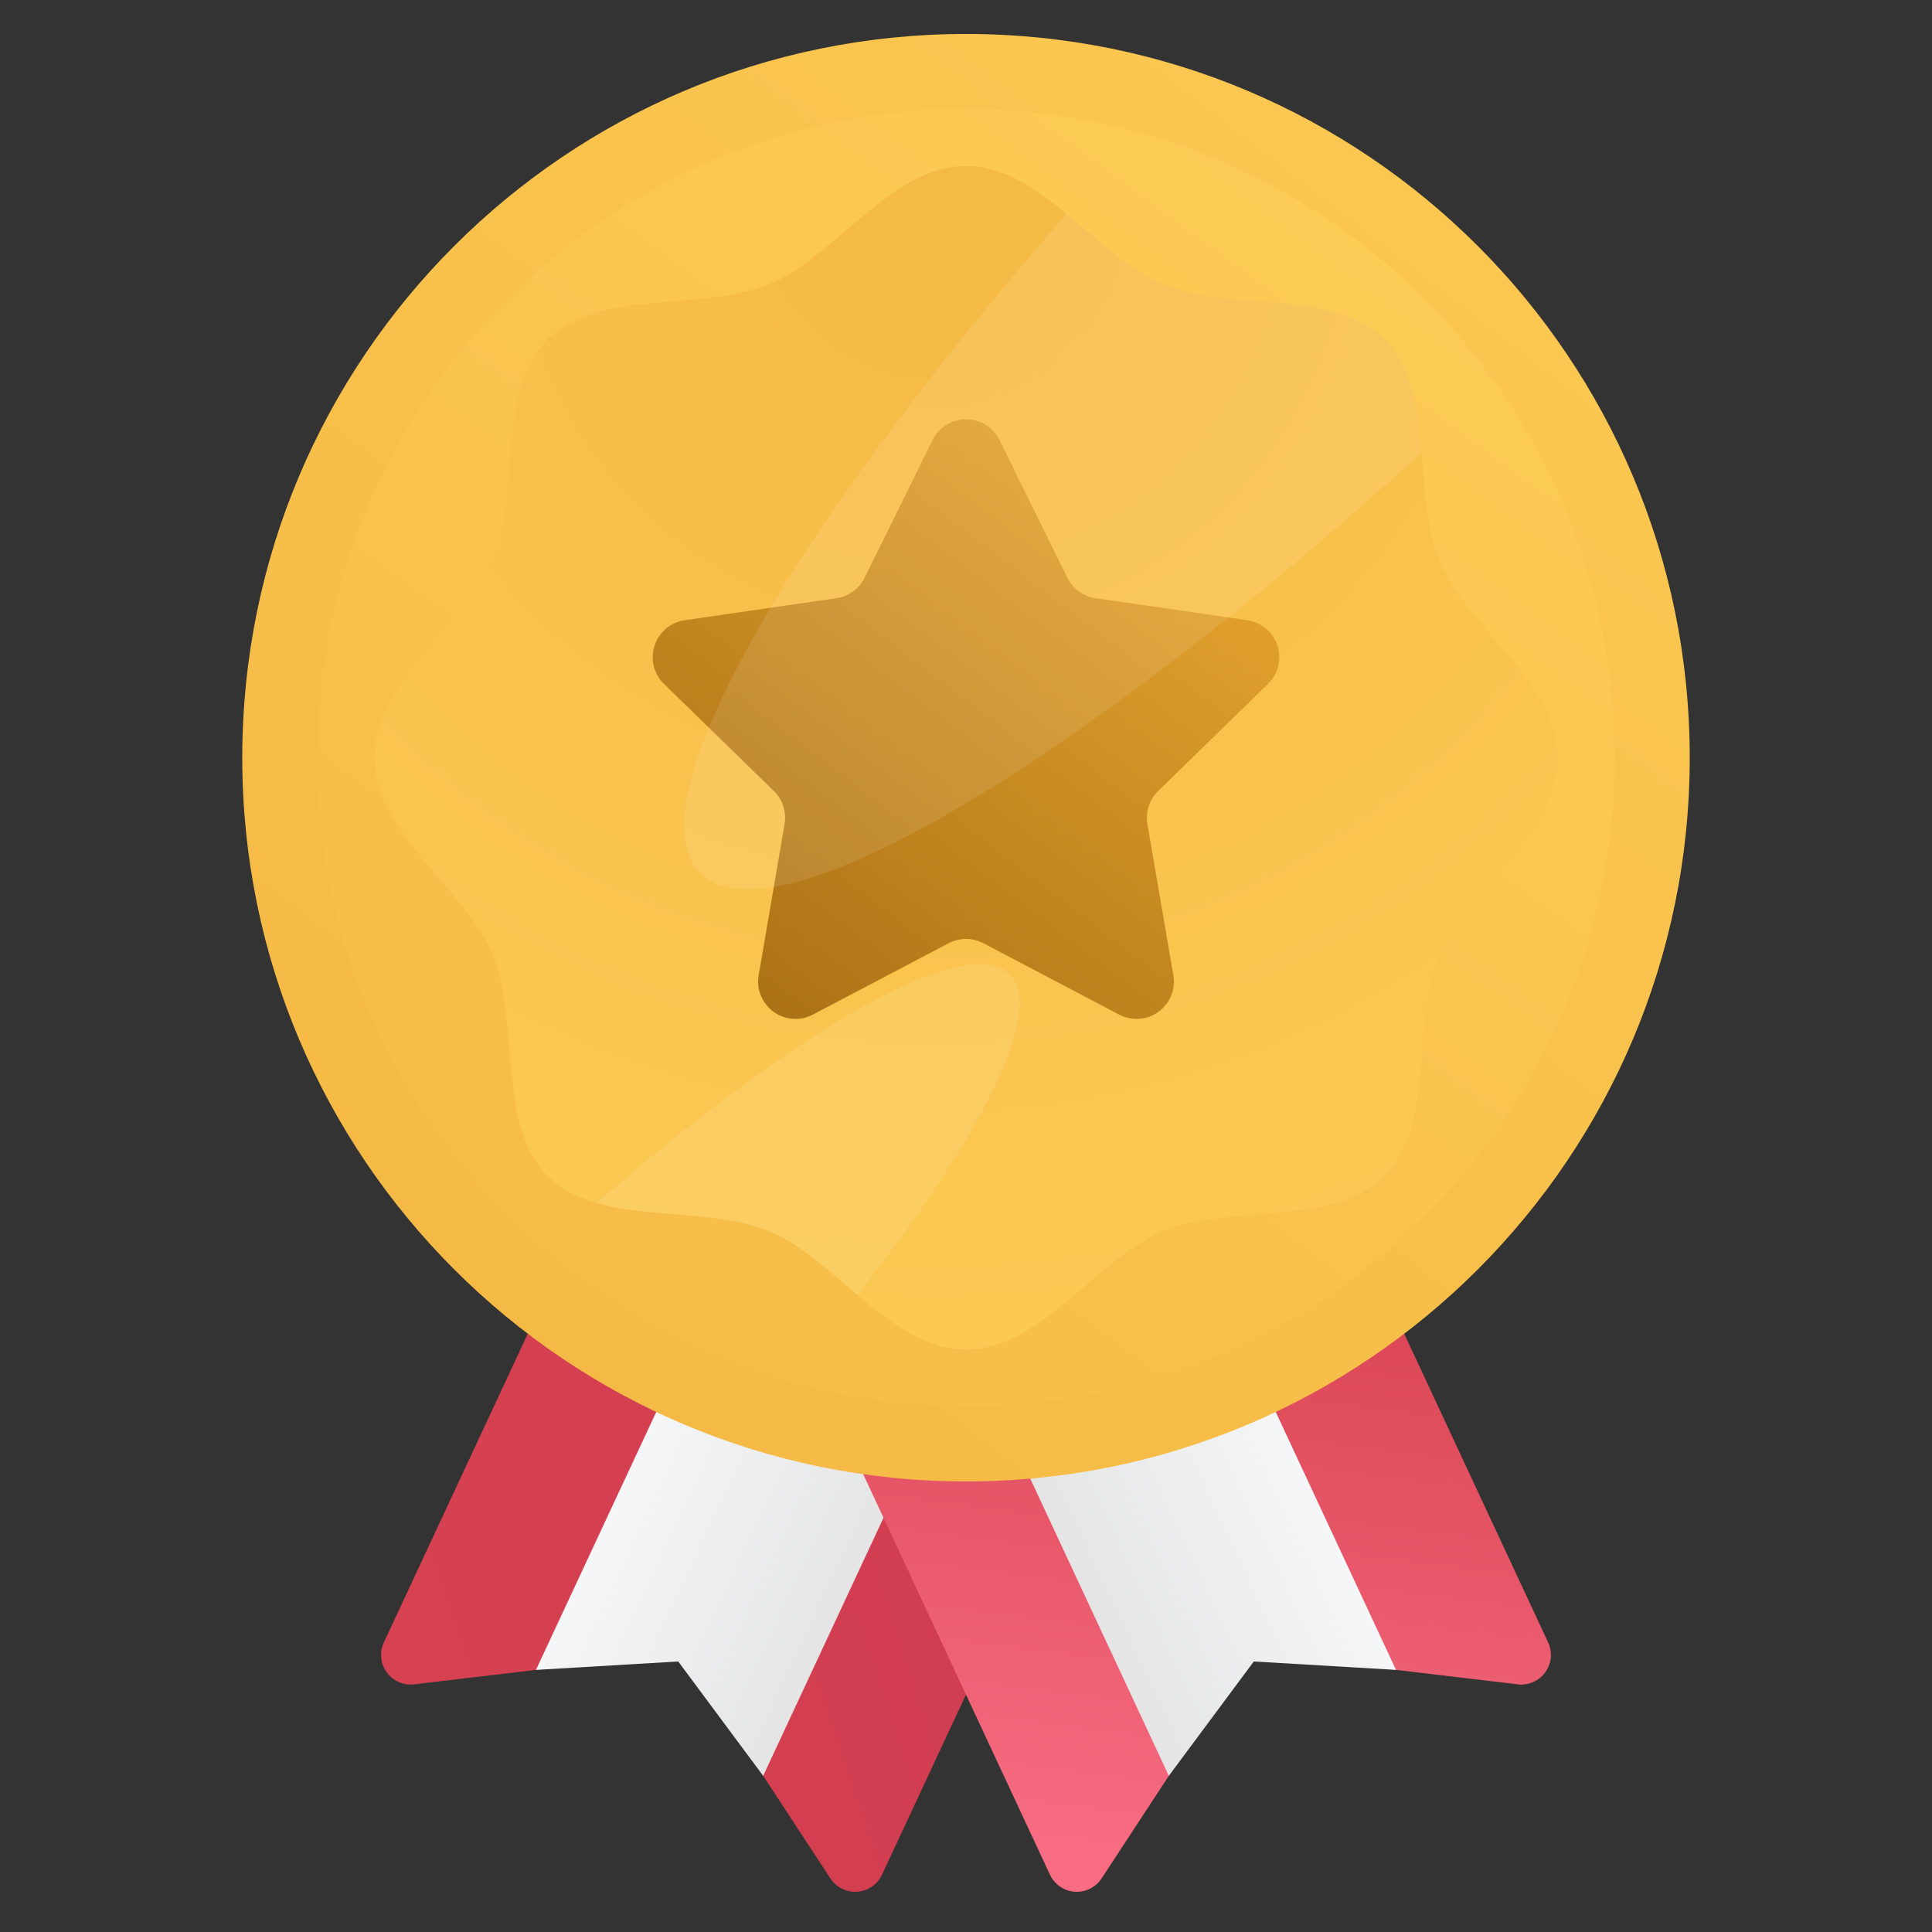 <svg width="48" height="48" viewBox="0 0 48 48" fill="none" xmlns="http://www.w3.org/2000/svg">
<rect x="0" y="0" width="48" height="48" fill="#333333" stroke="none"/>
<path d="M17.742 23.209L30.119 28.981L21.913 46.577C21.858 46.695 21.772 46.797 21.664 46.872C21.556 46.946 21.43 46.99 21.299 47C21.168 47.009 21.037 46.983 20.92 46.925C20.802 46.867 20.703 46.779 20.631 46.669L16.954 41.056L10.291 41.847C10.16 41.863 10.028 41.843 9.908 41.79C9.788 41.738 9.684 41.654 9.607 41.548C9.531 41.441 9.484 41.317 9.471 41.186C9.459 41.056 9.481 40.924 9.537 40.805L17.742 23.209Z" fill="url(#paint0_linear_4020_54180)"/>
<path d="M18.961 44.12L16.85 41.279L13.316 41.488L21.108 24.779L26.753 27.412L18.961 44.12Z" fill="url(#paint1_linear_4020_54180)"/>
<path d="M30.258 23.209L17.881 28.981L26.086 46.577C26.142 46.695 26.228 46.797 26.336 46.872C26.444 46.946 26.57 46.99 26.701 47C26.831 47.009 26.962 46.983 27.08 46.925C27.198 46.867 27.297 46.779 27.369 46.669L31.046 41.056L37.709 41.847C37.839 41.863 37.971 41.843 38.092 41.79C38.212 41.738 38.316 41.654 38.392 41.548C38.469 41.441 38.516 41.317 38.529 41.186C38.541 41.056 38.519 40.924 38.463 40.805L30.258 23.209Z" fill="url(#paint2_linear_4020_54180)"/>
<path d="M29.039 44.12L31.15 41.279L34.684 41.488L26.892 24.779L21.248 27.412L29.039 44.12Z" fill="url(#paint3_linear_4020_54180)"/>
<path d="M24 36.806C33.931 36.806 41.981 28.756 41.981 18.825C41.981 8.894 33.931 0.844 24 0.844C14.069 0.844 6.019 8.894 6.019 18.825C6.019 28.756 14.069 36.806 24 36.806Z" fill="url(#paint4_linear_4020_54180)"/>
<path d="M24 34.941C32.901 34.941 40.116 27.726 40.116 18.825C40.116 9.925 32.901 2.709 24 2.709C15.1 2.709 7.884 9.925 7.884 18.825C7.884 27.726 15.1 34.941 24 34.941Z" fill="url(#paint5_linear_4020_54180)"/>
<path d="M38.701 18.825C38.701 20.685 36.439 22.082 35.769 23.699C35.074 25.376 35.659 27.957 34.395 29.221C33.132 30.484 30.551 29.899 28.874 30.594C27.257 31.265 25.86 33.527 24 33.527C22.14 33.527 20.743 31.265 19.126 30.594C17.449 29.899 14.868 30.484 13.604 29.221C12.341 27.957 12.926 25.376 12.231 23.699C11.56 22.082 9.298 20.685 9.298 18.825C9.298 16.965 11.56 15.568 12.231 13.951C12.926 12.274 12.341 9.693 13.604 8.43C14.868 7.166 17.449 7.751 19.126 7.056C20.743 6.385 22.14 4.124 24 4.124C25.86 4.124 27.257 6.385 28.874 7.056C30.551 7.751 33.132 7.166 34.395 8.43C35.659 9.693 35.074 12.274 35.769 13.951C36.439 15.568 38.701 16.965 38.701 18.825Z" fill="url(#paint6_radial_4020_54180)"/>
<path d="M24.432 23.434L27.806 25.208C27.959 25.289 28.132 25.325 28.304 25.312C28.477 25.3 28.643 25.239 28.783 25.138C28.923 25.036 29.031 24.897 29.097 24.737C29.162 24.577 29.181 24.401 29.152 24.231L28.507 20.473C28.482 20.325 28.493 20.173 28.539 20.03C28.586 19.887 28.666 19.757 28.774 19.652L31.504 16.991C31.628 16.871 31.715 16.718 31.757 16.55C31.798 16.382 31.792 16.205 31.738 16.041C31.685 15.876 31.587 15.73 31.454 15.618C31.322 15.507 31.161 15.434 30.99 15.41L27.217 14.861C27.068 14.84 26.927 14.782 26.805 14.694C26.684 14.605 26.585 14.489 26.519 14.354L24.832 10.935C24.755 10.78 24.637 10.65 24.49 10.558C24.343 10.467 24.173 10.418 24 10.418C23.827 10.418 23.657 10.467 23.511 10.558C23.363 10.65 23.245 10.78 23.169 10.935L21.481 14.354C21.415 14.489 21.316 14.605 21.195 14.694C21.073 14.782 20.932 14.84 20.783 14.861L17.01 15.41C16.839 15.434 16.678 15.507 16.546 15.618C16.414 15.73 16.315 15.876 16.262 16.041C16.208 16.205 16.202 16.382 16.243 16.55C16.285 16.718 16.372 16.871 16.496 16.991L19.226 19.652C19.334 19.757 19.415 19.887 19.461 20.03C19.507 20.173 19.518 20.325 19.493 20.473L18.849 24.231C18.819 24.401 18.838 24.577 18.904 24.737C18.969 24.897 19.078 25.036 19.218 25.138C19.358 25.239 19.523 25.3 19.696 25.312C19.868 25.325 20.041 25.289 20.194 25.208L23.569 23.434C23.702 23.364 23.85 23.328 24 23.328C24.15 23.328 24.299 23.364 24.432 23.434Z" fill="url(#paint7_linear_4020_54180)"/>
<path opacity="0.1" d="M25.084 24.2C24.017 23.134 19.768 25.576 14.831 29.889C16.16 30.265 17.889 30.081 19.125 30.594C19.874 30.905 20.576 31.556 21.298 32.167C24.393 28.248 25.981 25.098 25.084 24.2Z" fill="white"/>
<path opacity="0.1" d="M34.395 8.43C33.132 7.166 30.551 7.752 28.874 7.056C28.054 6.716 27.291 5.968 26.495 5.312C19.601 13.204 15.698 19.994 17.403 21.699C19.216 23.512 26.786 18.979 35.315 11.247C35.218 10.158 35.071 9.105 34.395 8.43Z" fill="white"/>
<defs>
<linearGradient id="paint0_linear_4020_54180" x1="27.706" y1="32.463" x2="4.755" y2="39.902" gradientUnits="userSpaceOnUse">
<stop stop-color="#CE3A50"/>
<stop offset="0.999" stop-color="#D94452"/>
</linearGradient>
<linearGradient id="paint1_linear_4020_54180" x1="22.8" y1="35.848" x2="17.157" y2="33.213" gradientUnits="userSpaceOnUse">
<stop stop-color="#E5E5E5"/>
<stop offset="0.999" stop-color="#F4F6F8"/>
</linearGradient>
<linearGradient id="paint2_linear_4020_54180" x1="26.875" y1="45.838" x2="28.736" y2="31.062" gradientUnits="userSpaceOnUse">
<stop stop-color="#F76C82"/>
<stop offset="0.999" stop-color="#D94452"/>
</linearGradient>
<linearGradient id="paint3_linear_4020_54180" x1="25.172" y1="35.734" x2="30.815" y2="33.1" gradientUnits="userSpaceOnUse">
<stop stop-color="#E5E5E5"/>
<stop offset="0.999" stop-color="#F4F6F8"/>
</linearGradient>
<linearGradient id="paint4_linear_4020_54180" x1="44.749" y1="-7.927" x2="11.81" y2="34.541" gradientUnits="userSpaceOnUse">
<stop stop-color="#FDCD56"/>
<stop offset="1" stop-color="#F5B945"/>
</linearGradient>
<linearGradient id="paint5_linear_4020_54180" x1="35.302" y1="3.557" x2="10.701" y2="36.792" gradientUnits="userSpaceOnUse">
<stop stop-color="#FDCD56"/>
<stop offset="1" stop-color="#F5B945"/>
</linearGradient>
<radialGradient id="paint6_radial_4020_54180" cx="0" cy="0" r="1" gradientUnits="userSpaceOnUse" gradientTransform="translate(23.125 5.34) scale(32.859 32.859)">
<stop stop-color="#F5B945"/>
<stop offset="1" stop-color="#FDCD56"/>
</radialGradient>
<linearGradient id="paint7_linear_4020_54180" x1="28.967" y1="12.152" x2="16.819" y2="28.033" gradientUnits="userSpaceOnUse">
<stop stop-color="#E5A32E"/>
<stop offset="1" stop-color="#9E6710"/>
</linearGradient>
</defs>
</svg>
